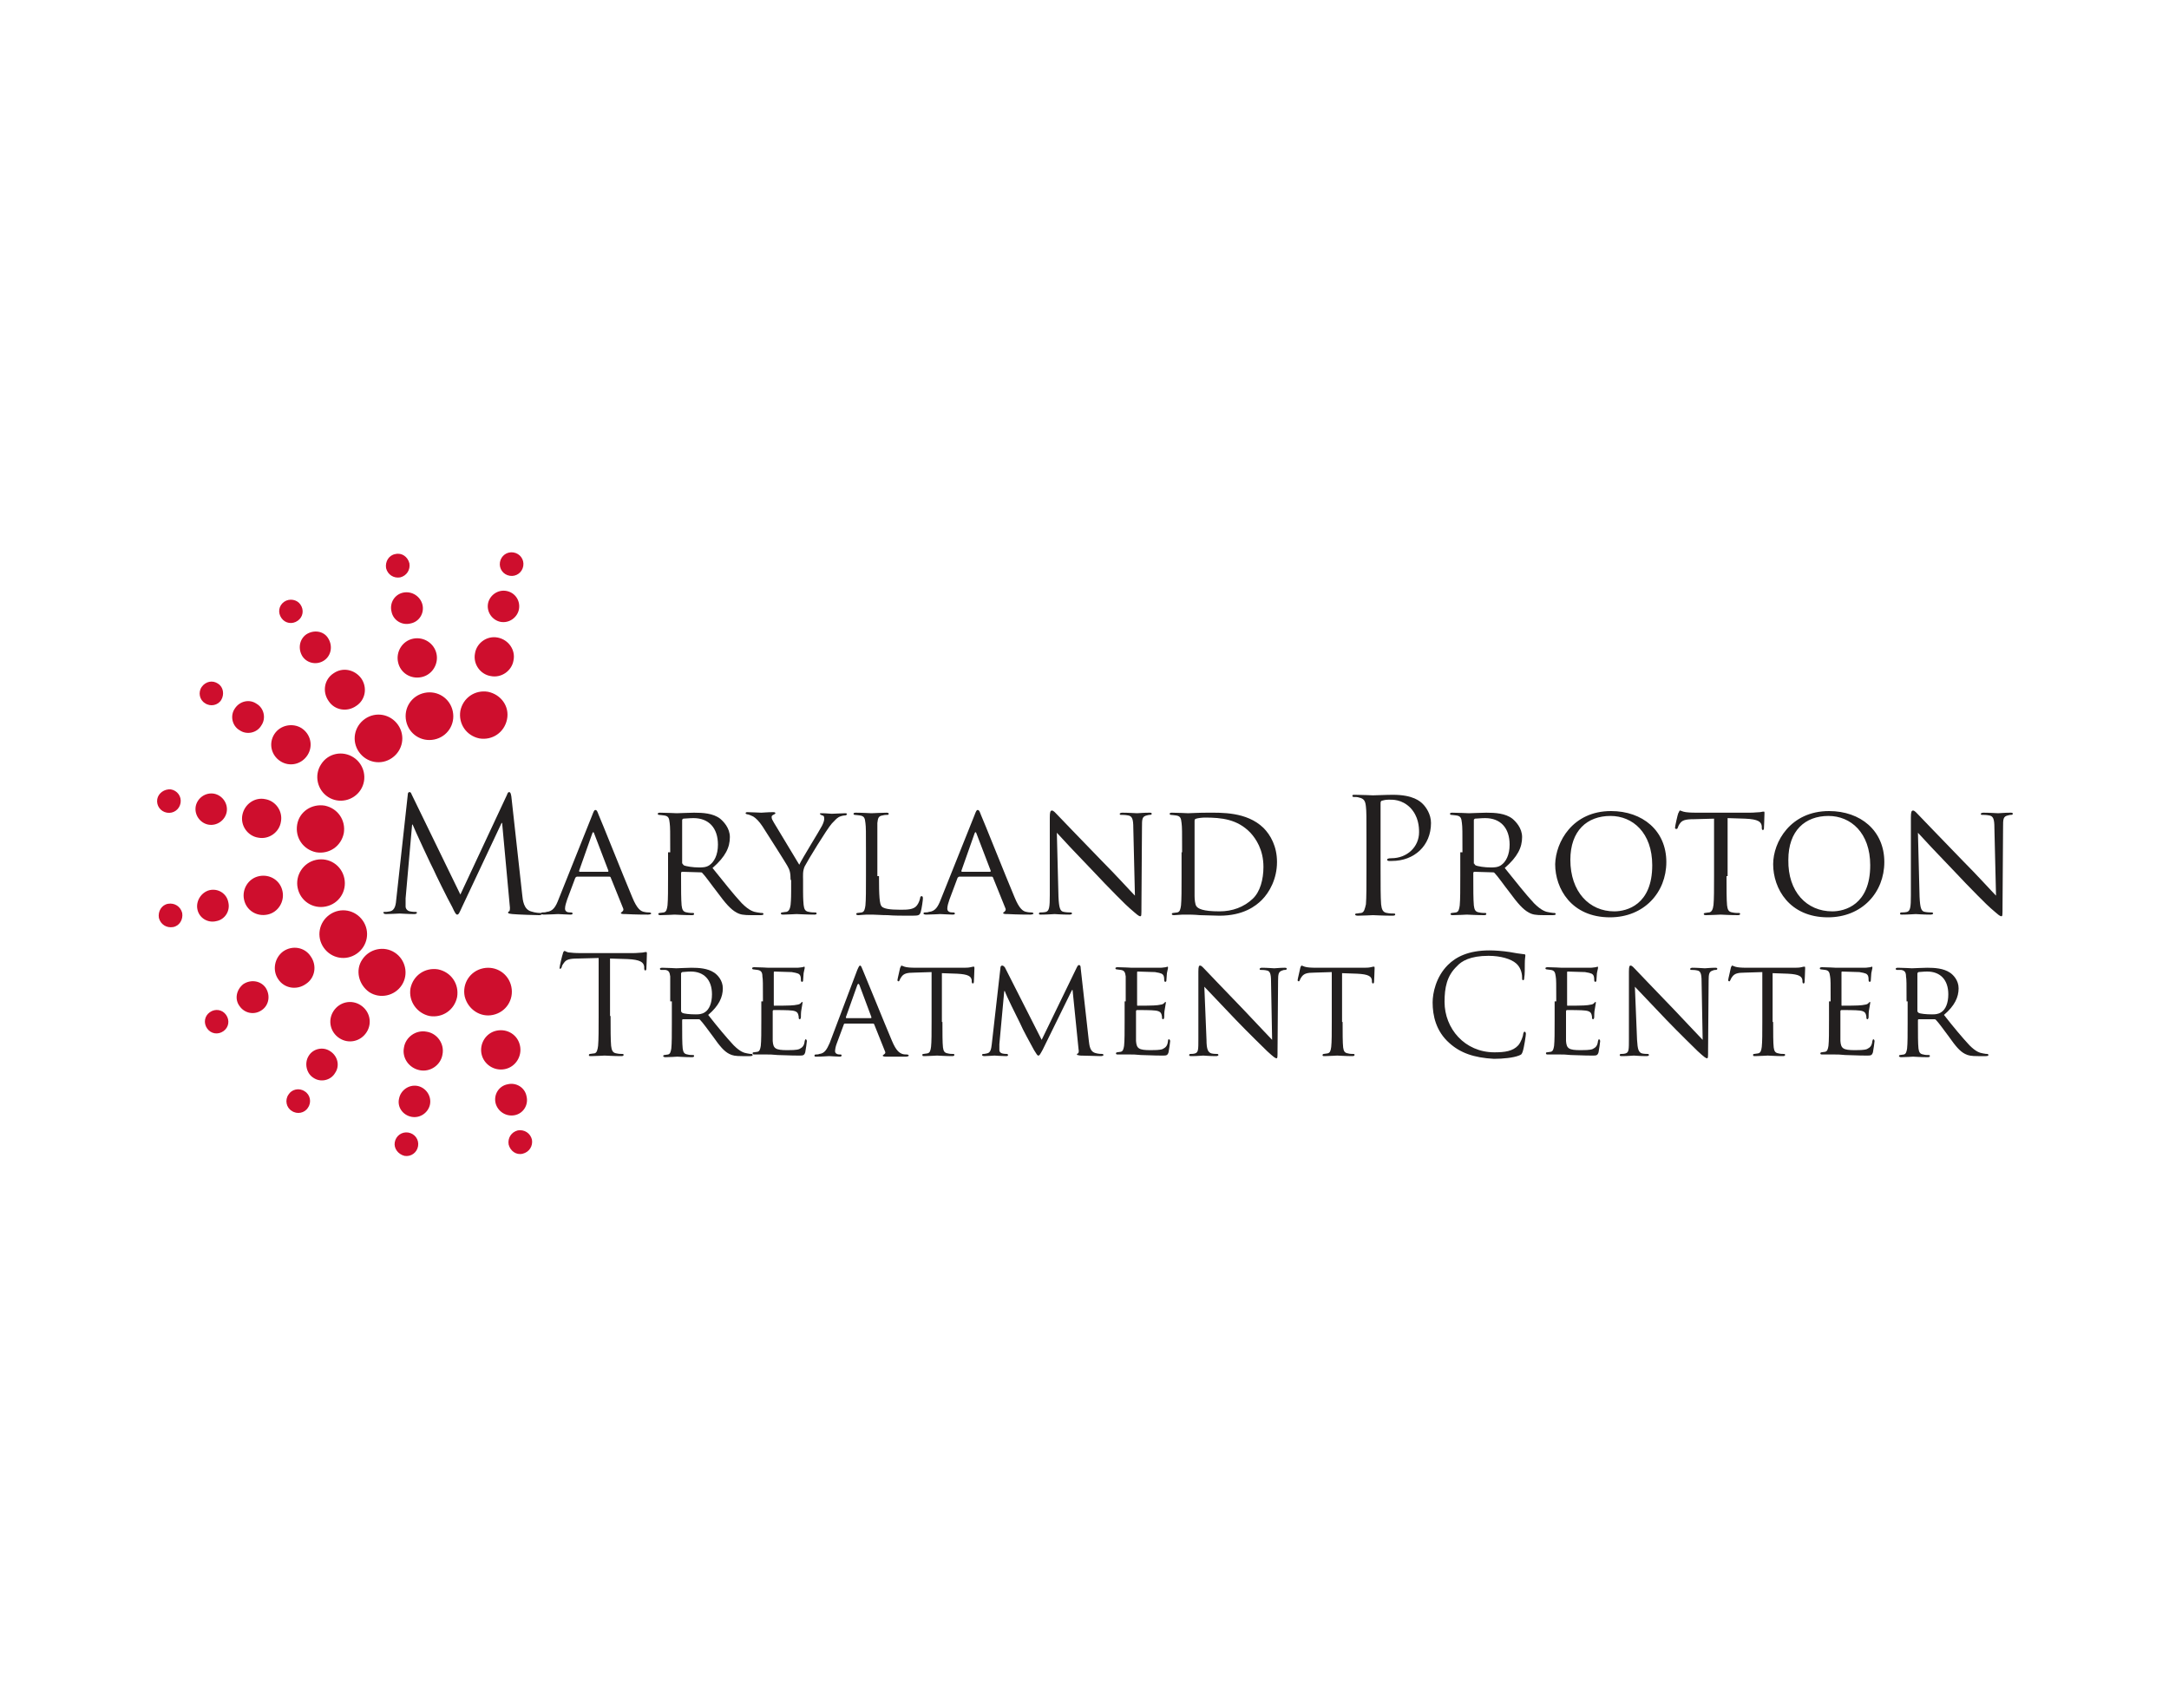 <?xml version="1.0" encoding="UTF-8"?> <!-- Generator: Adobe Illustrator 25.2.0, SVG Export Plug-In . SVG Version: 6.00 Build 0) --> <svg xmlns="http://www.w3.org/2000/svg" xmlns:xlink="http://www.w3.org/1999/xlink" version="1.1" id="Layer_1" x="0px" y="0px" viewBox="0 0 400 315" style="enable-background:new 0 0 400 315;" xml:space="preserve"> <style type="text/css"> .st0{fill:#CE0E2D;} .st1{fill:#221F1F;} </style> <g> <path class="st0" d="M93.8,211.1c-0.2-1.2,0.5-2.3,1.7-2.6c1.2-0.2,2.3,0.5,2.6,1.7c0.2,1.2-0.5,2.3-1.7,2.6 C95.2,213.1,94.1,212.3,93.8,211.1 M94.9,205.7c1.6-0.3,2.6-1.9,2.2-3.5c-0.3-1.6-1.9-2.6-3.5-2.2c-1.6,0.3-2.6,1.9-2.2,3.5 C91.8,205,93.3,206,94.9,205.7 M93.1,197.2c2-0.4,3.2-2.4,2.8-4.3c-0.4-2-2.3-3.2-4.3-2.8c-2,0.4-3.2,2.4-2.8,4.3 C89.2,196.3,91.1,197.6,93.1,197.2 M90.9,187.2c2.4-0.5,3.9-2.8,3.4-5.2c-0.5-2.4-2.8-3.9-5.2-3.4c-2.4,0.5-3.9,2.8-3.4,5.2 C86.3,186.2,88.6,187.7,90.9,187.2 M72.9,102.2c-1.2,0.2-1.9,1.4-1.7,2.6c0.3,1.2,1.4,1.9,2.6,1.7c1.2-0.3,1.9-1.4,1.7-2.6 C75.2,102.7,74.1,101.9,72.9,102.2 M74.4,109.3c-1.6,0.3-2.6,1.9-2.2,3.5c0.3,1.6,1.9,2.6,3.5,2.2c1.6-0.3,2.6-1.9,2.2-3.5 C77.5,110,76,109,74.4,109.3 M76.2,117.8c-2,0.4-3.2,2.4-2.8,4.3c0.4,2,2.3,3.2,4.3,2.8c2-0.4,3.2-2.4,2.8-4.3 C80.1,118.7,78.2,117.4,76.2,117.8 M78.3,127.8c-2.4,0.5-3.9,2.8-3.4,5.2c0.5,2.4,2.8,3.9,5.2,3.4c2.4-0.5,3.9-2.8,3.4-5.2 C83,128.8,80.7,127.3,78.3,127.8 M29.3,169.3c0.3,1.2,1.4,1.9,2.6,1.7c1.2-0.2,1.9-1.4,1.7-2.6c-0.3-1.2-1.4-1.9-2.6-1.7 C29.8,166.9,29.1,168.1,29.3,169.3 M36.4,167.7c0.3,1.6,1.9,2.6,3.5,2.2c1.6-0.3,2.6-1.9,2.2-3.5c-0.3-1.6-1.9-2.6-3.5-2.2 C37.1,164.6,36.1,166.2,36.4,167.7 M45,165.9c0.4,2,2.3,3.2,4.3,2.8c2-0.4,3.2-2.4,2.8-4.3c-0.4-2-2.3-3.2-4.3-2.8 C45.8,162,44.6,164,45,165.9 M54.9,163.8c0.5,2.4,2.8,3.9,5.2,3.4c2.4-0.5,3.9-2.8,3.4-5.2c-0.5-2.4-2.8-3.9-5.2-3.4 C55.9,159.1,54.4,161.5,54.9,163.8 M53.8,204.9c1,0.7,2.4,0.4,3-0.6c0.7-1,0.4-2.4-0.6-3c-1-0.7-2.4-0.4-3,0.6 C52.5,202.9,52.8,204.3,53.8,204.9 M57.8,198.8c1.3,0.9,3.2,0.5,4-0.9c0.9-1.3,0.5-3.1-0.9-4c-1.3-0.9-3.2-0.5-4,0.9 C56.1,196.1,56.5,198,57.8,198.8 M62.6,191.5c1.7,1.1,3.9,0.6,5-1.1c1.1-1.7,0.6-3.9-1.1-5c-1.7-1.1-3.9-0.6-5,1.1 C60.4,188.2,60.9,190.4,62.6,191.5 M68.1,183c2,1.3,4.7,0.7,6-1.3c1.3-2,0.7-4.7-1.3-6c-2-1.3-4.7-0.7-6,1.3 C65.5,178.9,66.1,181.6,68.1,183 M37.2,126.7c-0.7,1-0.4,2.4,0.6,3c1,0.7,2.4,0.4,3-0.6s0.4-2.4-0.6-3 C39.2,125.4,37.9,125.7,37.2,126.7 M43.3,130.7c-0.9,1.3-0.5,3.2,0.9,4c1.3,0.9,3.2,0.5,4-0.9c0.9-1.3,0.5-3.2-0.9-4 C46,128.9,44.2,129.3,43.3,130.7 M50.6,135.4c-1.1,1.7-0.6,3.9,1.1,5c1.7,1.1,3.9,0.6,5-1.1c1.1-1.7,0.6-3.9-1.1-5 C54,133.3,51.7,133.7,50.6,135.4 M59.2,141c-1.3,2-0.7,4.7,1.3,6c2,1.3,4.7,0.7,6-1.3c1.3-2,0.7-4.7-1.3-6 C63.2,138.4,60.5,138.9,59.2,141 M52.4,111c-1,0.7-1.2,2-0.5,3c0.7,1,2,1.2,3,0.5c1-0.7,1.2-2,0.5-3 C54.8,110.6,53.4,110.3,52.4,111 M56.5,117c-1.3,0.9-1.6,2.7-0.7,4.1c0.9,1.3,2.7,1.6,4,0.7c1.3-0.9,1.6-2.7,0.7-4.1 C59.7,116.4,57.9,116.1,56.5,117 M61.5,124.2c-1.7,1.1-2.1,3.4-0.9,5.1c1.1,1.7,3.4,2.1,5.1,0.9c1.7-1.1,2.1-3.4,0.9-5.1 C65.4,123.5,63.2,123,61.5,124.2 M67.3,132.6c-2,1.4-2.5,4.1-1.1,6.1c1.4,2,4.1,2.5,6.1,1.1c2-1.4,2.5-4.1,1.1-6.1 C72,131.7,69.3,131.2,67.3,132.6 M38.2,189.7c0.7,1,2,1.2,3,0.5c1-0.7,1.2-2,0.5-3c-0.7-1-2-1.2-3-0.5S37.5,188.7,38.2,189.7 M44.2,185.6c0.9,1.3,2.7,1.7,4.1,0.7c1.3-0.9,1.6-2.7,0.7-4.1c-0.9-1.3-2.7-1.6-4.1-0.7C43.6,182.5,43.2,184.3,44.2,185.6 M51.3,180.6c1.1,1.7,3.4,2.1,5.1,0.9c1.7-1.1,2.1-3.4,0.9-5.1c-1.1-1.7-3.4-2.1-5.1-0.9C50.6,176.7,50.2,179,51.3,180.6 M59.7,174.8c1.4,2,4.1,2.5,6.1,1.1c2-1.4,2.5-4.1,1.1-6.1c-1.4-2-4.1-2.5-6.1-1.1C58.8,170.1,58.3,172.8,59.7,174.8 M74.6,213.2 c1.2,0.2,2.3-0.6,2.5-1.8c0.2-1.2-0.6-2.3-1.8-2.5c-1.2-0.2-2.3,0.6-2.5,1.8C72.6,211.8,73.4,212.9,74.6,213.2 M75.9,206 c1.6,0.3,3.1-0.8,3.4-2.3c0.3-1.6-0.8-3.1-2.3-3.4c-1.6-0.3-3.1,0.8-3.4,2.3C73.2,204.2,74.3,205.7,75.9,206 M77.4,197.4 c2,0.4,3.9-1,4.2-2.9c0.4-2-1-3.9-2.9-4.2c-2-0.4-3.9,1-4.2,2.9C74.1,195.1,75.4,197,77.4,197.4 M79.2,187.4 c2.4,0.4,4.6-1.1,5.1-3.5c0.4-2.4-1.1-4.6-3.5-5.1c-2.4-0.4-4.6,1.1-5.1,3.5C75.3,184.7,76.9,186.9,79.2,187.4 M94.7,101.9 c-1.2-0.2-2.3,0.6-2.5,1.8c-0.2,1.2,0.6,2.3,1.8,2.5c1.2,0.2,2.3-0.6,2.5-1.8C96.7,103.2,95.9,102.1,94.7,101.9 M93.4,109 c-1.6-0.3-3.1,0.8-3.4,2.3c-0.3,1.6,0.8,3.1,2.3,3.4c1.6,0.3,3.1-0.8,3.4-2.3C96,110.8,95,109.3,93.4,109 M91.8,117.6 c-2-0.4-3.9,1-4.2,2.9c-0.4,2,1,3.9,2.9,4.2c2,0.4,3.9-1,4.2-2.9C95.1,119.9,93.8,118,91.8,117.6 M90,127.6 c-2.4-0.4-4.6,1.1-5.1,3.5c-0.4,2.4,1.1,4.6,3.5,5.1c2.4,0.4,4.6-1.1,5.1-3.5C94,130.3,92.4,128.1,90,127.6 M29,147.4 c-0.2,1.2,0.6,2.3,1.8,2.5c1.2,0.2,2.3-0.6,2.5-1.8c0.2-1.2-0.6-2.3-1.8-2.5C30.3,145.5,29.2,146.3,29,147.4 M36.1,148.7 c-0.3,1.6,0.8,3.1,2.3,3.4c1.6,0.3,3.1-0.8,3.4-2.3c0.3-1.6-0.8-3.1-2.3-3.4C37.9,146.1,36.4,147.2,36.1,148.7 M44.7,150.3 c-0.4,2,1,3.9,2.9,4.2c2,0.4,3.9-1,4.2-2.9c0.4-2-1-3.9-2.9-4.2C47,147,45.1,148.3,44.7,150.3 M54.8,152.1 c-0.4,2.4,1.1,4.6,3.5,5.1c2.4,0.4,4.6-1.1,5.1-3.5c0.4-2.4-1.1-4.6-3.5-5.1C57.5,148.2,55.2,149.7,54.8,152.1"></path> <path class="st1" d="M96.3,165c0.1,1.1,0.3,2.7,1.6,3.1c0.9,0.3,1.6,0.3,1.9,0.3c0.1,0,0.2,0,0.2,0.1c0,0.2-0.3,0.3-0.6,0.3 c-0.6,0-3.8-0.1-4.9-0.2c-0.7-0.1-0.8-0.1-0.8-0.3c0-0.1,0.1-0.2,0.2-0.2c0.1,0,0.2-0.5,0.1-1.1l-1.4-15.2h-0.1l-7.2,15.3 c-0.6,1.3-0.7,1.6-1,1.6c-0.2,0-0.4-0.3-0.9-1.4c-0.8-1.4-3.3-6.5-3.4-6.8c-0.3-0.5-3.6-7.6-3.9-8.4h-0.1l-1.2,13.6 c0,0.5,0,1,0,1.5c0,0.4,0.3,0.8,0.8,0.9c0.5,0.1,0.9,0.1,1.1,0.1c0.1,0,0.2,0.1,0.2,0.1c0,0.2-0.2,0.3-0.5,0.3 c-1.1,0-2.5-0.1-2.7-0.1c-0.3,0-1.7,0.1-2.5,0.1c-0.3,0-0.5-0.1-0.5-0.3c0-0.1,0.1-0.1,0.3-0.1c0.2,0,0.4,0,0.9-0.1 c1-0.2,1.1-1.3,1.2-2.4l2.1-19.1c0-0.3,0.1-0.5,0.3-0.5c0.2,0,0.3,0.1,0.4,0.4l9,18.5l8.6-18.4c0.1-0.3,0.2-0.5,0.4-0.5 c0.2,0,0.3,0.2,0.4,0.8L96.3,165z"></path> <path class="st1" d="M109.2,150.4c0.3-0.8,0.4-1,0.6-1c0.3,0,0.4,0.4,0.6,0.9c0.5,1.1,4.6,11.4,6.2,15.2c0.9,2.2,1.6,2.6,2.2,2.7 c0.4,0.1,0.8,0.1,1,0.1c0.1,0,0.3,0.1,0.3,0.2c0,0.1-0.3,0.2-0.6,0.2c-0.4,0-2.3,0-4.1-0.1c-0.5,0-0.9,0-0.9-0.2 c0-0.1,0.1-0.1,0.2-0.2c0.1-0.1,0.4-0.3,0.2-0.7l-2.3-5.7c-0.1-0.1-0.1-0.1-0.2-0.1h-6c-0.1,0-0.2,0.1-0.3,0.2l-1.5,4 c-0.2,0.6-0.4,1.2-0.4,1.7c0,0.5,0.4,0.7,0.9,0.7h0.2c0.2,0,0.3,0.1,0.3,0.2c0,0.1-0.1,0.2-0.4,0.2c-0.6,0-2-0.1-2.3-0.1 c-0.3,0-1.6,0.1-2.6,0.1c-0.3,0-0.5-0.1-0.5-0.2c0-0.1,0.1-0.2,0.2-0.2c0.2,0,0.6,0,0.8-0.1c1.2-0.1,1.7-1,2.2-2.3L109.2,150.4z M112.1,160.8c0.1,0,0.1-0.1,0.1-0.2l-2.6-6.8c-0.1-0.4-0.3-0.4-0.4,0l-2.4,6.8c0,0.1,0,0.2,0.1,0.2H112.1z"></path> <path class="st1" d="M123.6,157.2c0-3.9,0-4.6-0.1-5.4c-0.1-0.9-0.2-1.3-1.1-1.4c-0.2,0-0.6-0.1-0.9-0.1c-0.1,0-0.2-0.1-0.2-0.2 c0-0.1,0.1-0.2,0.4-0.2c1.2,0,2.9,0.1,3.1,0.1c0.3,0,2.4-0.1,3.2-0.1c1.6,0,3.5,0.1,4.8,1.1c0.6,0.5,1.8,1.7,1.8,3.4 c0,1.9-0.8,3.6-3.2,5.7c2.1,2.6,3.9,4.9,5.4,6.5c1.4,1.4,2.2,1.6,2.9,1.7c0.5,0.1,0.8,0.1,0.9,0.1c0.1,0,0.2,0.1,0.2,0.2 c0,0.1-0.1,0.2-0.6,0.2h-1.6c-1.5,0-2.1-0.1-2.8-0.5c-1.1-0.6-2.1-1.8-3.5-3.7c-1.1-1.4-2.2-3-2.8-3.6c-0.1-0.1-0.2-0.1-0.4-0.1 l-3.3-0.1c-0.1,0-0.2,0.1-0.2,0.2v0.6c0,2.4,0,4.3,0.1,5.4c0.1,0.7,0.2,1.2,1,1.3c0.4,0.1,0.9,0.1,1.1,0.1c0.2,0,0.2,0.1,0.2,0.2 c0,0.1-0.1,0.2-0.4,0.2c-1.4,0-3.1-0.1-3.2-0.1c0,0-1.8,0.1-2.6,0.1c-0.3,0-0.4-0.1-0.4-0.2c0-0.1,0.1-0.2,0.2-0.2 c0.2,0,0.6-0.1,0.8-0.1c0.5-0.1,0.6-0.6,0.7-1.3c0.1-1,0.1-3,0.1-5.4V157.2z M125.9,159.3c0,0.1,0.1,0.2,0.2,0.3 c0.4,0.2,1.7,0.4,2.8,0.4c0.6,0,1.3,0,1.9-0.4c0.9-0.6,1.6-1.9,1.6-3.8c0-3.1-1.7-4.9-4.5-4.9c-0.8,0-1.6,0.1-1.9,0.1 c-0.1,0.1-0.2,0.1-0.2,0.3V159.3z"></path> <path class="st1" d="M145.8,162.3c0-1.4-0.2-1.9-0.6-2.6c-0.2-0.4-3.7-5.9-4.6-7.3c-0.6-0.9-1.2-1.5-1.7-1.8 c-0.4-0.2-0.9-0.4-1.1-0.4c-0.1,0-0.3-0.1-0.3-0.2c0-0.1,0.1-0.2,0.3-0.2c0.5,0,2.4,0.1,2.6,0.1c0.2,0,1.2-0.1,2.2-0.1 c0.3,0,0.4,0.1,0.4,0.2c0,0.1-0.2,0.2-0.4,0.3c-0.2,0.1-0.3,0.2-0.3,0.4c0,0.4,0.2,0.6,0.4,1l4.7,7.8c0.5-1.1,3.8-6.4,4.2-7.2 c0.3-0.6,0.4-1,0.4-1.3c0-0.4-0.1-0.6-0.4-0.6c-0.2-0.1-0.4-0.2-0.4-0.3c0-0.1,0.1-0.1,0.4-0.1c0.7,0,1.6,0.1,1.8,0.1 c0.2,0,2-0.1,2.5-0.1c0.2,0,0.3,0.1,0.3,0.1c0,0.1-0.1,0.3-0.3,0.3c-0.3,0-0.8,0.1-1.2,0.3c-0.5,0.3-0.7,0.6-1.3,1.2 c-0.9,1-4.5,6.9-5,7.9c-0.4,0.9-0.3,1.7-0.3,2.5v2.1c0,0.4,0,1.5,0.1,2.5c0.1,0.7,0.2,1.2,1,1.3c0.4,0.1,0.9,0.1,1.2,0.1 c0.1,0,0.2,0.1,0.2,0.2c0,0.1-0.1,0.2-0.4,0.2c-1.4,0-3.1-0.1-3.3-0.1c-0.1,0-1.8,0.1-2.5,0.1c-0.3,0-0.4-0.1-0.4-0.2 c0-0.1,0.1-0.2,0.2-0.2c0.2,0,0.5-0.1,0.8-0.1c0.5-0.1,0.7-0.6,0.8-1.3c0.1-1,0.1-2.1,0.1-2.5V162.3z"></path> <path class="st1" d="M162.1,161.6c0,3.7,0.1,5.2,0.5,5.6c0.4,0.4,1.4,0.6,3.4,0.6c1.3,0,2.5,0,3.1-0.8c0.3-0.4,0.5-0.9,0.6-1.4 c0-0.2,0.1-0.3,0.3-0.3c0.1,0,0.2,0.1,0.2,0.4s-0.2,1.8-0.4,2.5c-0.2,0.6-0.3,0.7-1.6,0.7c-1.9,0-3.3,0-4.5-0.1 c-1.2,0-2.1-0.1-2.8-0.1c-0.1,0-0.6,0-1.1,0c-0.5,0-1.1,0.1-1.5,0.1c-0.3,0-0.4-0.1-0.4-0.2c0-0.1,0.1-0.2,0.2-0.2 c0.2,0,0.6-0.1,0.8-0.1c0.5-0.1,0.6-0.6,0.7-1.3c0.1-1,0.1-3,0.1-5.4v-4.4c0-3.9,0-4.6-0.1-5.4c-0.1-0.9-0.2-1.3-1.1-1.4 c-0.2,0-0.6-0.1-0.9-0.1c-0.1,0-0.2-0.1-0.2-0.2c0-0.1,0.1-0.2,0.4-0.2c1.2,0,2.8,0.1,2.9,0.1c0.1,0,2.1-0.1,2.8-0.1 c0.3,0,0.4,0.1,0.4,0.2c0,0.1-0.1,0.2-0.2,0.2c-0.2,0-0.6,0-0.9,0.1c-0.8,0.1-0.9,0.5-1,1.4c0,0.8,0,1.5,0,5.4V161.6z"></path> <path class="st1" d="M179.7,150.4c0.3-0.8,0.4-1,0.6-1c0.3,0,0.4,0.4,0.6,0.9c0.5,1.1,4.6,11.4,6.2,15.2c0.9,2.2,1.6,2.6,2.2,2.7 c0.4,0.1,0.8,0.1,1,0.1c0.1,0,0.3,0.1,0.3,0.2c0,0.1-0.3,0.2-0.6,0.2c-0.4,0-2.3,0-4.1-0.1c-0.5,0-0.9,0-0.9-0.2 c0-0.1,0.1-0.1,0.2-0.2c0.1-0.1,0.4-0.3,0.2-0.7l-2.3-5.7c-0.1-0.1-0.1-0.1-0.2-0.1h-6c-0.1,0-0.2,0.1-0.3,0.2l-1.5,4 c-0.2,0.6-0.4,1.2-0.4,1.7c0,0.5,0.4,0.7,0.9,0.7h0.2c0.2,0,0.3,0.1,0.3,0.2c0,0.1-0.1,0.2-0.4,0.2c-0.6,0-2-0.1-2.3-0.1 c-0.3,0-1.6,0.1-2.6,0.1c-0.3,0-0.5-0.1-0.5-0.2c0-0.1,0.1-0.2,0.2-0.2c0.2,0,0.6,0,0.8-0.1c1.2-0.1,1.7-1,2.2-2.3L179.7,150.4z M182.6,160.8c0.1,0,0.1-0.1,0.1-0.2l-2.6-6.8c-0.1-0.4-0.3-0.4-0.4,0l-2.4,6.8c0,0.1,0,0.2,0.1,0.2H182.6z"></path> <path class="st1" d="M195.2,165.4c0.1,2.1,0.3,2.7,1,2.8c0.5,0.1,1.1,0.1,1.3,0.1c0.1,0,0.2,0.1,0.2,0.2c0,0.1-0.2,0.2-0.5,0.2 c-1.5,0-2.5-0.1-2.7-0.1c-0.2,0-1.3,0.1-2.5,0.1c-0.3,0-0.4,0-0.4-0.2c0-0.1,0.1-0.2,0.2-0.2c0.2,0,0.7,0,1.1-0.1 c0.6-0.2,0.7-0.9,0.7-3.1v-14.3c0-1,0.1-1.3,0.4-1.3c0.3,0,0.7,0.5,1,0.8c0.4,0.4,4.2,4.4,8.2,8.5c2.6,2.6,5.3,5.6,6.1,6.4 l-0.3-12.5c0-1.6-0.2-2.2-1-2.3c-0.5-0.1-1.1-0.1-1.3-0.1c-0.2,0-0.2-0.1-0.2-0.2c0-0.1,0.2-0.2,0.5-0.2c1.2,0,2.4,0.1,2.7,0.1 c0.3,0,1.1-0.1,2.2-0.1c0.3,0,0.5,0,0.5,0.2c0,0.1-0.1,0.2-0.3,0.2c-0.1,0-0.3,0-0.6,0.1c-0.9,0.2-0.9,0.7-0.9,2.2l-0.1,14.6 c0,1.6,0,1.8-0.2,1.8c-0.3,0-0.5-0.2-2-1.5c-0.3-0.2-4-3.9-6.7-6.8c-3-3.1-5.9-6.2-6.7-7.1L195.2,165.4z"></path> <path class="st1" d="M218,157.2c0-3.9,0-4.6-0.1-5.4c-0.1-0.9-0.2-1.3-1.1-1.4c-0.2,0-0.6-0.1-0.9-0.1c-0.1,0-0.2-0.1-0.2-0.2 c0-0.1,0.1-0.2,0.4-0.2c1.2,0,2.8,0.1,3,0.1c0.3,0,1.9-0.1,3.5-0.1c2.6,0,7.3-0.2,10.4,2.8c1.3,1.3,2.5,3.4,2.5,6.3 c0,3.1-1.4,5.6-2.8,7c-1.1,1.1-3.4,2.9-7.8,2.9c-1.1,0-2.5-0.1-3.6-0.1c-1.1-0.1-2-0.1-2.1-0.1c-0.1,0-0.5,0-1.1,0 c-0.5,0-1.1,0.1-1.6,0.1c-0.3,0-0.4-0.1-0.4-0.2c0-0.1,0.1-0.2,0.2-0.2c0.2,0,0.6-0.1,0.8-0.1c0.5-0.1,0.6-0.6,0.7-1.3 c0.1-1,0.1-3,0.1-5.4V157.2z M220.3,159.9c0,2.6,0,5,0,5.4c0,0.6,0.1,1.5,0.3,1.8c0.3,0.5,1.2,1,4.3,1c2.4,0,4.5-0.8,6.1-2.3 c1.4-1.3,2-3.6,2-5.9c0-3.2-1.4-5.2-2.4-6.3c-2.4-2.5-5.3-2.8-8.4-2.8c-0.5,0-1.3,0.1-1.6,0.2s-0.3,0.2-0.3,0.5V159.9z"></path> <path class="st1" d="M252,155.1c0-4.6,0-5.4-0.1-6.3c-0.1-1-0.3-1.5-1.3-1.7c-0.2-0.1-0.7-0.1-1-0.1c-0.1,0-0.2-0.1-0.2-0.2 c0-0.2,0.1-0.2,0.5-0.2c1.3,0,3.1,0.1,3.3,0.1c0.6,0,2.3-0.1,3.7-0.1c3.7,0,5,1.2,5.5,1.7c0.6,0.6,1.5,1.9,1.5,3.5 c0,4.2-3.1,7-7.2,7c-0.1,0-0.5,0-0.6,0c-0.1,0-0.3-0.1-0.3-0.2c0-0.2,0.2-0.3,0.8-0.3c2.9,0,5.1-2.1,5.1-4.8c0-1-0.1-2.9-1.6-4.5 c-1.6-1.6-3.3-1.5-4-1.5c-0.5,0-1,0.1-1.3,0.2c-0.2,0.1-0.2,0.3-0.2,0.6v12.1c0,2.8,0,5.1,0.1,6.4c0.1,0.9,0.3,1.5,1.1,1.6 c0.4,0.1,1.1,0.1,1.3,0.1c0.2,0,0.2,0.1,0.2,0.2c0,0.1-0.1,0.2-0.5,0.2c-1.6,0-3.5-0.1-3.6-0.1c-0.1,0-1.9,0.1-2.8,0.1 c-0.3,0-0.5-0.1-0.5-0.2c0-0.1,0.1-0.2,0.2-0.2c0.3,0,0.6-0.1,0.9-0.1c0.6-0.1,0.7-0.8,0.9-1.6c0.1-1.2,0.1-3.6,0.1-6.4V155.1z"></path> <path class="st1" d="M269.7,157.2c0-3.9,0-4.6-0.1-5.4c-0.1-0.9-0.2-1.3-1.1-1.4c-0.2,0-0.6-0.1-0.9-0.1c-0.1,0-0.2-0.1-0.2-0.2 c0-0.1,0.1-0.2,0.4-0.2c1.2,0,2.9,0.1,3.1,0.1c0.3,0,2.4-0.1,3.2-0.1c1.6,0,3.5,0.1,4.8,1.1c0.6,0.5,1.8,1.7,1.8,3.4 c0,1.9-0.8,3.6-3.2,5.7c2.1,2.6,3.9,4.9,5.4,6.5c1.4,1.4,2.2,1.6,2.9,1.7c0.5,0.1,0.8,0.1,0.9,0.1c0.1,0,0.2,0.1,0.2,0.2 c0,0.1-0.1,0.2-0.6,0.2h-1.6c-1.5,0-2.1-0.1-2.8-0.5c-1.1-0.6-2.1-1.8-3.5-3.7c-1.1-1.4-2.2-3-2.8-3.6c-0.1-0.1-0.2-0.1-0.4-0.1 l-3.3-0.1c-0.1,0-0.2,0.1-0.2,0.2v0.6c0,2.4,0,4.3,0.1,5.4c0.1,0.7,0.2,1.2,1,1.3c0.4,0.1,0.9,0.1,1.1,0.1c0.2,0,0.2,0.1,0.2,0.2 c0,0.1-0.1,0.2-0.4,0.2c-1.4,0-3.1-0.1-3.2-0.1c0,0-1.8,0.1-2.6,0.1c-0.3,0-0.4-0.1-0.4-0.2c0-0.1,0.1-0.2,0.2-0.2 c0.2,0,0.6-0.1,0.8-0.1c0.5-0.1,0.6-0.6,0.7-1.3c0.1-1,0.1-3,0.1-5.4V157.2z M271.9,159.3c0,0.1,0.1,0.2,0.2,0.3 c0.4,0.2,1.7,0.4,2.8,0.4c0.6,0,1.3,0,1.9-0.4c0.9-0.6,1.6-1.9,1.6-3.8c0-3.1-1.7-4.9-4.5-4.9c-0.8,0-1.6,0.1-1.9,0.1 c-0.1,0.1-0.2,0.1-0.2,0.3V159.3z"></path> <path class="st1" d="M297.1,149.6c5.8,0,10.2,3.6,10.2,9.4c0,5.6-4.1,10.2-10.4,10.2c-7.1,0-10.1-5.3-10.1-9.8 C286.9,155.3,290,149.6,297.1,149.6 M297.7,168.1c2.3,0,7-1.2,7-8.5c0-6-3.6-9.1-7.7-9.1c-4.3,0-7.4,2.7-7.4,8.1 C289.6,164.5,293.1,168.1,297.7,168.1"></path> <path class="st1" d="M318.4,161.6c0,2.4,0,4.4,0.1,5.4c0.1,0.7,0.2,1.2,1,1.3c0.4,0.1,0.9,0.1,1.2,0.1c0.2,0,0.2,0.1,0.2,0.2 c0,0.1-0.1,0.2-0.4,0.2c-1.4,0-3.1-0.1-3.2-0.1c-0.1,0-1.9,0.1-2.7,0.1c-0.3,0-0.4-0.1-0.4-0.2c0-0.1,0.1-0.2,0.2-0.2 c0.2,0,0.5-0.1,0.8-0.1c0.5-0.1,0.7-0.6,0.8-1.4c0.1-1,0.1-3,0.1-5.4v-10.5l-3.7,0.1c-1.6,0-2.2,0.2-2.6,0.8 c-0.3,0.4-0.3,0.6-0.4,0.8c-0.1,0.2-0.1,0.2-0.3,0.2c-0.1,0-0.2-0.1-0.2-0.2c0-0.3,0.5-2.5,0.6-2.7c0.1-0.1,0.2-0.5,0.3-0.5 c0.2,0,0.4,0.2,1.1,0.3c0.7,0.1,1.7,0.1,2,0.1h9.8c0.9,0,1.4-0.1,1.9-0.1c0.4-0.1,0.6-0.1,0.7-0.1c0.1,0,0.1,0.1,0.1,0.3 c0,0.8-0.1,2.6-0.1,2.8c0,0.2-0.1,0.3-0.2,0.3c-0.1,0-0.2-0.1-0.2-0.4l0-0.3c-0.1-0.8-0.6-1.3-3.1-1.4l-3.2-0.1V161.6z"></path> <path class="st1" d="M337.3,149.6c5.8,0,10.2,3.6,10.2,9.4c0,5.6-4.1,10.2-10.4,10.2c-7.1,0-10.1-5.3-10.1-9.8 C327,155.3,330.2,149.6,337.3,149.6 M337.9,168.1c2.3,0,7-1.2,7-8.5c0-6-3.6-9.1-7.7-9.1c-4.3,0-7.4,2.7-7.4,8.1 C329.7,164.5,333.2,168.1,337.9,168.1"></path> <path class="st1" d="M354,165.4c0.1,2.1,0.3,2.7,1,2.8c0.5,0.1,1.1,0.1,1.3,0.1c0.1,0,0.2,0.1,0.2,0.2c0,0.1-0.2,0.2-0.5,0.2 c-1.5,0-2.5-0.1-2.7-0.1c-0.2,0-1.3,0.1-2.5,0.1c-0.3,0-0.4,0-0.4-0.2c0-0.1,0.1-0.2,0.2-0.2c0.2,0,0.7,0,1.1-0.1 c0.6-0.2,0.7-0.9,0.7-3.1v-14.3c0-1,0.1-1.3,0.4-1.3c0.3,0,0.7,0.5,1,0.8c0.4,0.4,4.2,4.4,8.2,8.5c2.6,2.6,5.3,5.6,6.1,6.4 l-0.3-12.5c0-1.6-0.2-2.2-1-2.3c-0.5-0.1-1.1-0.1-1.3-0.1c-0.2,0-0.2-0.1-0.2-0.2c0-0.1,0.2-0.2,0.5-0.2c1.2,0,2.4,0.1,2.7,0.1 c0.3,0,1.1-0.1,2.2-0.1c0.3,0,0.5,0,0.5,0.2c0,0.1-0.1,0.2-0.3,0.2c-0.1,0-0.3,0-0.6,0.1c-0.9,0.2-0.9,0.7-0.9,2.2l-0.1,14.6 c0,1.6,0,1.8-0.2,1.8c-0.3,0-0.5-0.2-2-1.5c-0.3-0.2-4-3.9-6.7-6.8c-3-3.1-5.9-6.2-6.7-7.1L354,165.4z"></path> <path class="st1" d="M112.6,187.4c0,2.4,0,4.4,0.1,5.5c0.1,0.7,0.2,1.3,1,1.4c0.4,0.1,0.9,0.1,1.1,0.1c0.2,0,0.2,0.1,0.2,0.2 c0,0.1-0.1,0.2-0.4,0.2c-1.4,0-3-0.1-3.1-0.1c-0.1,0-1.7,0.1-2.5,0.1c-0.3,0-0.4,0-0.4-0.2c0-0.1,0.1-0.2,0.2-0.2 c0.2,0,0.5-0.1,0.8-0.1c0.5-0.1,0.6-0.7,0.7-1.4c0.1-1.1,0.1-3.1,0.1-5.5v-10.7l-3.8,0.1c-1.6,0-2.2,0.2-2.6,0.8 c-0.3,0.4-0.4,0.6-0.4,0.8c-0.1,0.2-0.2,0.3-0.3,0.3c-0.1,0-0.1-0.1-0.1-0.2c0-0.3,0.5-2.4,0.6-2.6c0-0.2,0.2-0.5,0.3-0.5 c0.2,0,0.4,0.3,1.1,0.3c0.7,0.1,1.7,0.1,2,0.1h9.5c0.8,0,1.4-0.1,1.8-0.1c0.4-0.1,0.6-0.1,0.7-0.1c0.1,0,0.1,0.2,0.1,0.3 c0,0.8-0.1,2.5-0.1,2.8c0,0.2-0.1,0.3-0.2,0.3c-0.1,0-0.2-0.1-0.2-0.4l0-0.3c-0.1-0.8-0.7-1.3-3.1-1.4l-3.2-0.1V187.4z"></path> <path class="st1" d="M123.6,184.7c0-3.4,0-4,0-4.6c-0.1-0.7-0.2-1.1-0.9-1.2c-0.2,0-0.6,0-0.8,0c-0.1,0-0.2-0.1-0.2-0.2 c0-0.1,0.1-0.2,0.4-0.2c1,0,2.5,0.1,2.6,0.1c0.2,0,2.1-0.1,2.8-0.1c1.4,0,3,0.1,4.2,0.9c0.6,0.4,1.6,1.4,1.6,2.9 c0,1.6-0.7,3.2-2.7,4.9c1.8,2.3,3.4,4.2,4.7,5.6c1.2,1.2,1.9,1.4,2.5,1.5c0.4,0.1,0.7,0.1,0.8,0.1c0.1,0,0.2,0.1,0.2,0.2 c0,0.1-0.1,0.2-0.5,0.2h-1.4c-1.3,0-1.8-0.1-2.4-0.4c-1-0.5-1.8-1.5-3-3.2c-0.9-1.2-1.9-2.6-2.4-3.1c-0.1-0.1-0.2-0.1-0.3-0.1 l-2.8,0c-0.1,0-0.2,0-0.2,0.2v0.5c0,2.1,0,3.8,0.1,4.7c0.1,0.6,0.2,1,0.9,1.1c0.3,0.1,0.8,0.1,1,0.1c0.2,0,0.2,0.1,0.2,0.2 c0,0.1-0.1,0.2-0.4,0.2c-1.2,0-2.6-0.1-2.7-0.1c0,0-1.5,0.1-2.2,0.1c-0.2,0-0.4-0.1-0.4-0.2c0-0.1,0.1-0.2,0.2-0.2 c0.2,0,0.5-0.1,0.7-0.1c0.4-0.1,0.5-0.5,0.6-1.1c0.1-0.9,0.1-2.6,0.1-4.7V184.7z M125.6,186.5c0,0.1,0.1,0.2,0.2,0.3 c0.3,0.2,1.5,0.3,2.5,0.3c0.5,0,1.1,0,1.7-0.4c0.8-0.5,1.3-1.7,1.3-3.3c0-2.7-1.5-4.2-3.9-4.2c-0.7,0-1.4,0.1-1.6,0.1 c-0.1,0.1-0.2,0.1-0.2,0.3V186.5z"></path> <path class="st1" d="M140.7,184.7c0-3.4,0-4-0.1-4.6c0-0.7-0.2-1.1-0.9-1.2c-0.2,0-0.6-0.1-0.8-0.1c-0.1,0-0.2-0.1-0.2-0.2 c0-0.1,0.1-0.2,0.4-0.2c1,0,2.5,0.1,2.6,0.1c0.2,0,4.8,0,5.3,0c0.4,0,0.8-0.1,1-0.1c0.1,0,0.2-0.1,0.3-0.1c0.1,0,0.1,0.1,0.1,0.2 c0,0.2-0.1,0.4-0.2,1c0,0.2-0.1,1.2-0.1,1.4c0,0.1-0.1,0.2-0.2,0.2c-0.1,0-0.2-0.1-0.2-0.3c0-0.2,0-0.5-0.1-0.8 c-0.2-0.4-0.4-0.5-1.6-0.7c-0.4,0-3-0.1-3.2-0.1c-0.1,0-0.1,0.1-0.1,0.2v5.9c0,0.2,0,0.2,0.1,0.2c0.3,0,3.2,0,3.7-0.1 c0.5-0.1,0.9-0.1,1.1-0.3c0.2-0.2,0.3-0.3,0.3-0.3c0.1,0,0.1,0,0.1,0.2c0,0.1-0.1,0.5-0.2,1.2c-0.1,0.4-0.1,1.2-0.1,1.4 c0,0.2-0.1,0.4-0.2,0.4c-0.1,0-0.2-0.1-0.2-0.2c0-0.2,0-0.4-0.1-0.7c-0.1-0.3-0.3-0.6-1.1-0.7c-0.6-0.1-3-0.1-3.4-0.1 c-0.1,0-0.2,0.1-0.2,0.2v1.8c0,0.7,0,3.3,0,3.7c0.1,1.4,0.5,1.7,2.7,1.7c0.6,0,1.7,0,2.2-0.2c0.6-0.3,0.9-0.6,1-1.5 c0.1-0.3,0.1-0.3,0.2-0.3c0.1,0,0.2,0.2,0.2,0.3c0,0.2-0.2,1.6-0.3,2.1c-0.2,0.6-0.4,0.6-1.2,0.6c-1.7,0-3-0.1-3.9-0.1 c-0.9-0.1-1.5-0.1-1.9-0.1c-0.1,0-0.5,0-1,0c-0.4,0-0.9,0-1.3,0c-0.2,0-0.4,0-0.4-0.2c0-0.1,0-0.2,0.2-0.2c0.2,0,0.5-0.1,0.7-0.1 c0.4-0.1,0.5-0.5,0.6-1.1c0.1-0.9,0.1-2.6,0.1-4.7V184.7z"></path> <path class="st1" d="M158.1,178.9c0.3-0.7,0.4-0.8,0.5-0.8c0.2,0,0.3,0.3,0.5,0.8c0.4,0.9,4,9.8,5.4,13.1c0.8,1.9,1.4,2.2,1.9,2.4 c0.3,0.1,0.7,0.1,0.9,0.1c0.1,0,0.3,0.1,0.3,0.2c0,0.1-0.3,0.2-0.5,0.2c-0.3,0-2,0-3.5,0c-0.4,0-0.8,0-0.8-0.2 c0-0.1,0.1-0.1,0.2-0.2c0.1-0.1,0.4-0.2,0.2-0.6l-2-5c-0.1-0.1-0.1-0.1-0.2-0.1h-5.2c-0.1,0-0.2,0.1-0.2,0.2l-1.3,3.5 c-0.2,0.5-0.3,1.1-0.3,1.4c0,0.4,0.4,0.6,0.8,0.6h0.2c0.2,0,0.2,0.1,0.2,0.2c0,0.1-0.1,0.2-0.3,0.2c-0.5,0-1.8-0.1-2-0.1 c-0.2,0-1.3,0.1-2.3,0.1c-0.3,0-0.4,0-0.4-0.2c0-0.1,0.1-0.2,0.2-0.2c0.2,0,0.5,0,0.7-0.1c1-0.1,1.4-0.9,1.9-2L158.1,178.9z M160.6,187.8c0.1,0,0.1-0.1,0.1-0.2l-2.2-5.9c-0.1-0.3-0.3-0.3-0.4,0l-2.1,5.9c0,0.1,0,0.2,0.1,0.2H160.6z"></path> <path class="st1" d="M173.8,188.5c0,2.1,0,3.8,0.1,4.7c0.1,0.6,0.2,1,0.9,1.1c0.3,0.1,0.8,0.1,1,0.1c0.2,0,0.2,0.1,0.2,0.2 c0,0.1-0.1,0.2-0.4,0.2c-1.2,0-2.6-0.1-2.8-0.1c-0.1,0-1.7,0.1-2.3,0.1c-0.3,0-0.4,0-0.4-0.2c0-0.1,0-0.2,0.2-0.2 c0.2,0,0.5-0.1,0.7-0.1c0.5-0.1,0.6-0.5,0.7-1.2c0.1-0.9,0.1-2.6,0.1-4.7v-9.1l-3.2,0.1c-1.4,0-1.9,0.2-2.3,0.7 c-0.3,0.4-0.3,0.5-0.4,0.7c-0.1,0.2-0.1,0.2-0.2,0.2c-0.1,0-0.2-0.1-0.2-0.2c0-0.2,0.5-2.2,0.5-2.3c0.1-0.1,0.2-0.4,0.2-0.4 c0.2,0,0.4,0.2,1,0.3c0.6,0.1,1.5,0.1,1.8,0.1h8.4c0.7,0,1.2,0,1.6-0.1c0.3-0.1,0.5-0.1,0.6-0.1c0.1,0,0.1,0.1,0.1,0.3 c0,0.7-0.1,2.2-0.1,2.5c0,0.2-0.1,0.3-0.2,0.3c-0.1,0-0.2-0.1-0.2-0.4l0-0.2c-0.1-0.7-0.6-1.1-2.7-1.2l-2.8-0.1V188.5z"></path> <path class="st1" d="M200.8,192c0.1,0.8,0.2,1.9,1.1,2.2c0.6,0.2,1.2,0.2,1.4,0.2c0.1,0,0.2,0.1,0.2,0.2c0,0.1-0.2,0.2-0.5,0.2 c-0.5,0-3-0.1-3.8-0.1c-0.5-0.1-0.6-0.1-0.6-0.2c0-0.1,0.1-0.2,0.2-0.2c0.1,0,0.2-0.4,0.1-0.8l-1.1-10.9h-0.1l-5.4,11 c-0.5,0.9-0.6,1.1-0.8,1.1c-0.2,0-0.3-0.2-0.8-1c-0.6-1.1-2.1-3.8-2.6-5c-0.7-1.4-2.5-5-2.8-5.9h-0.1l-0.9,9.8c0,0.3,0,0.7,0,1.1 c0,0.3,0.2,0.5,0.5,0.6c0.4,0.1,0.7,0.1,0.9,0.1c0.1,0,0.2,0.1,0.2,0.2c0,0.2-0.2,0.2-0.4,0.2c-0.8,0-1.9-0.1-2.1-0.1 c-0.2,0-1.3,0.1-1.9,0.1c-0.2,0-0.4-0.1-0.4-0.2c0-0.1,0.1-0.2,0.2-0.2c0.2,0,0.3,0,0.7-0.1c0.7-0.1,0.8-0.9,0.9-1.7l1.6-14.1 c0-0.2,0.1-0.4,0.3-0.4c0.2,0,0.3,0.1,0.5,0.3l6.8,13.4l6.5-13.4c0.1-0.2,0.2-0.4,0.4-0.4s0.3,0.2,0.3,0.6L200.8,192z"></path> <path class="st1" d="M207.6,184.7c0-3.4,0-4,0-4.6c-0.1-0.7-0.2-1.1-0.9-1.2c-0.2,0-0.6-0.1-0.8-0.1c-0.1,0-0.2-0.1-0.2-0.2 c0-0.1,0.1-0.2,0.4-0.2c1,0,2.5,0.1,2.6,0.1c0.2,0,4.8,0,5.3,0c0.4,0,0.8-0.1,1-0.1c0.1,0,0.2-0.1,0.3-0.1c0.1,0,0.1,0.1,0.1,0.2 c0,0.2-0.1,0.4-0.2,1c0,0.2-0.1,1.2-0.1,1.4c0,0.1-0.1,0.2-0.2,0.2c-0.1,0-0.2-0.1-0.2-0.3c0-0.2,0-0.5-0.1-0.8 c-0.2-0.4-0.4-0.5-1.6-0.7c-0.4,0-3-0.1-3.2-0.1c-0.1,0-0.1,0.1-0.1,0.2v5.9c0,0.2,0,0.2,0.1,0.2c0.3,0,3.2,0,3.7-0.1 c0.5-0.1,0.9-0.1,1.1-0.3c0.2-0.2,0.3-0.3,0.3-0.3c0.1,0,0.1,0,0.1,0.2c0,0.1-0.1,0.5-0.2,1.2c-0.1,0.4-0.1,1.2-0.1,1.4 c0,0.2-0.1,0.4-0.2,0.4c-0.1,0-0.2-0.1-0.2-0.2c0-0.2,0-0.4-0.1-0.7c-0.1-0.3-0.3-0.6-1.1-0.7c-0.6-0.1-3-0.1-3.4-0.1 c-0.1,0-0.2,0.1-0.2,0.2v1.8c0,0.7,0,3.3,0,3.7c0.1,1.4,0.5,1.7,2.7,1.7c0.6,0,1.7,0,2.2-0.2c0.6-0.3,0.9-0.6,1-1.5 c0-0.3,0.1-0.3,0.2-0.3c0.1,0,0.2,0.2,0.2,0.3c0,0.2-0.2,1.6-0.3,2.1c-0.2,0.6-0.4,0.6-1.2,0.6c-1.7,0-3-0.1-3.9-0.1 c-0.9-0.1-1.5-0.1-1.9-0.1c0,0-0.5,0-1,0c-0.4,0-0.9,0-1.3,0c-0.2,0-0.4,0-0.4-0.2c0-0.1,0.1-0.2,0.2-0.2c0.2,0,0.5-0.1,0.7-0.1 c0.4-0.1,0.5-0.5,0.6-1.1c0.1-0.9,0.1-2.6,0.1-4.7V184.7z"></path> <path class="st1" d="M222.5,191.8c0,1.8,0.3,2.3,0.9,2.5c0.4,0.1,0.9,0.1,1.1,0.1c0.1,0,0.2,0.1,0.2,0.2c0,0.1-0.2,0.2-0.4,0.2 c-1.3,0-2.2-0.1-2.4-0.1c-0.2,0-1.1,0.1-2.2,0.1c-0.2,0-0.4,0-0.4-0.2c0-0.1,0.1-0.2,0.2-0.2c0.2,0,0.6,0,0.9-0.1 c0.6-0.2,0.6-0.7,0.6-2.7v-12.4c0-0.9,0.1-1.1,0.3-1.1c0.3,0,0.6,0.4,0.9,0.7c0.4,0.4,3.6,3.8,7.1,7.4c2.2,2.3,4.6,4.9,5.3,5.6 l-0.2-10.8c0-1.4-0.2-1.9-0.8-2c-0.4-0.1-0.9-0.1-1.1-0.1c-0.2,0-0.2-0.1-0.2-0.2c0-0.1,0.2-0.2,0.4-0.2c1,0,2.1,0.1,2.3,0.1 c0.3,0,1-0.1,1.9-0.1c0.2,0,0.4,0,0.4,0.2c0,0.1-0.1,0.2-0.3,0.2c-0.1,0-0.3,0-0.5,0.1c-0.7,0.2-0.8,0.6-0.8,1.9l-0.1,12.7 c0,1.4,0,1.6-0.2,1.6c-0.2,0-0.5-0.2-1.7-1.3c-0.2-0.2-3.5-3.4-5.8-5.8c-2.6-2.7-5.1-5.4-5.8-6.1L222.5,191.8z"></path> <path class="st1" d="M247.6,188.5c0,2.1,0,3.8,0.1,4.7c0.1,0.6,0.2,1,0.9,1.1c0.3,0.1,0.8,0.1,1,0.1c0.2,0,0.2,0.1,0.2,0.2 c0,0.1-0.1,0.2-0.4,0.2c-1.2,0-2.6-0.1-2.8-0.1c-0.1,0-1.7,0.1-2.3,0.1c-0.3,0-0.4,0-0.4-0.2c0-0.1,0.1-0.2,0.2-0.2 c0.2,0,0.5-0.1,0.7-0.1c0.5-0.1,0.6-0.5,0.7-1.2c0.1-0.9,0.1-2.6,0.1-4.7v-9.1l-3.2,0.1c-1.4,0-1.9,0.2-2.3,0.7 c-0.3,0.4-0.3,0.5-0.4,0.7c-0.1,0.2-0.1,0.2-0.2,0.2c-0.1,0-0.2-0.1-0.2-0.2c0-0.2,0.5-2.2,0.5-2.3c0-0.1,0.2-0.4,0.2-0.4 c0.2,0,0.4,0.2,1,0.3c0.6,0.1,1.5,0.1,1.8,0.1h8.4c0.7,0,1.2,0,1.6-0.1c0.3-0.1,0.5-0.1,0.6-0.1c0.1,0,0.1,0.1,0.1,0.3 c0,0.7-0.1,2.2-0.1,2.5c0,0.2-0.1,0.3-0.2,0.3c-0.1,0-0.2-0.1-0.2-0.4l0-0.2c-0.1-0.7-0.6-1.1-2.7-1.2l-2.8-0.1V188.5z"></path> <path class="st1" d="M267.3,192.4c-2.5-2.2-3.1-5.1-3.1-7.5c0-1.7,0.6-4.7,2.8-6.9c1.5-1.5,3.8-2.7,7.7-2.7c1,0,2.4,0.1,3.7,0.3 c1,0.2,1.8,0.3,2.6,0.4c0.3,0,0.3,0.1,0.3,0.3c0,0.2-0.1,0.5-0.1,1.4c0,0.8,0,2.2-0.1,2.6c0,0.4-0.1,0.5-0.2,0.5 c-0.2,0-0.2-0.2-0.2-0.5c0-1-0.4-2-1.1-2.6c-0.9-0.8-2.8-1.4-5.1-1.4c-3.4,0-5,1-5.8,1.9c-1.9,1.8-2.3,4-2.3,6.6 c0,4.9,3.7,9.3,9.2,9.3c1.9,0,3.4-0.2,4.4-1.3c0.5-0.6,0.9-1.7,0.9-2.1c0.1-0.3,0.1-0.4,0.3-0.4c0.1,0,0.2,0.2,0.2,0.4 c0,0.2-0.3,2.4-0.6,3.3c-0.2,0.5-0.2,0.5-0.7,0.7c-1,0.4-2.9,0.6-4.6,0.6C271.8,195.1,269.3,194.2,267.3,192.4"></path> <path class="st1" d="M287,184.7c0-3.4,0-4-0.1-4.6c-0.1-0.7-0.2-1.1-0.9-1.2c-0.2,0-0.6-0.1-0.8-0.1c-0.1,0-0.2-0.1-0.2-0.2 c0-0.1,0.1-0.2,0.4-0.2c1,0,2.5,0.1,2.6,0.1c0.2,0,4.8,0,5.3,0c0.4,0,0.8-0.1,1-0.1c0.1,0,0.2-0.1,0.3-0.1c0.1,0,0.1,0.1,0.1,0.2 c0,0.2-0.1,0.4-0.2,1c0,0.2-0.1,1.2-0.1,1.4c0,0.1-0.1,0.2-0.2,0.2c-0.1,0-0.2-0.1-0.2-0.3c0-0.2,0-0.5-0.1-0.8 c-0.2-0.4-0.4-0.5-1.6-0.7c-0.4,0-3-0.1-3.2-0.1c-0.1,0-0.1,0.1-0.1,0.2v5.9c0,0.2,0,0.2,0.1,0.2c0.3,0,3.2,0,3.7-0.1 c0.5-0.1,0.9-0.1,1.1-0.3c0.2-0.2,0.3-0.3,0.3-0.3c0.1,0,0.1,0,0.1,0.2c0,0.1-0.1,0.5-0.2,1.2c-0.1,0.4-0.1,1.2-0.1,1.4 c0,0.2-0.1,0.4-0.2,0.4c-0.1,0-0.2-0.1-0.2-0.2c0-0.2,0-0.4-0.1-0.7c-0.1-0.3-0.3-0.6-1.1-0.7c-0.6-0.1-3-0.1-3.4-0.1 c-0.1,0-0.2,0.1-0.2,0.2v1.8c0,0.7,0,3.3,0,3.7c0.1,1.4,0.5,1.7,2.7,1.7c0.6,0,1.7,0,2.2-0.2c0.6-0.3,0.9-0.6,1-1.5 c0.1-0.3,0.1-0.3,0.2-0.3c0.1,0,0.2,0.2,0.2,0.3c0,0.2-0.2,1.6-0.3,2.1c-0.2,0.6-0.4,0.6-1.2,0.6c-1.7,0-3-0.1-3.9-0.1 c-0.9-0.1-1.5-0.1-1.9-0.1c-0.1,0-0.5,0-1,0c-0.4,0-0.9,0-1.3,0c-0.2,0-0.4,0-0.4-0.2c0-0.1,0-0.2,0.2-0.2c0.2,0,0.5-0.1,0.7-0.1 c0.4-0.1,0.5-0.5,0.6-1.1c0.1-0.9,0.1-2.6,0.1-4.7V184.7z"></path> <path class="st1" d="M301.9,191.8c0.1,1.8,0.3,2.3,0.9,2.5c0.4,0.1,0.9,0.1,1.1,0.1c0.1,0,0.2,0.1,0.2,0.2c0,0.1-0.2,0.2-0.4,0.2 c-1.3,0-2.2-0.1-2.4-0.1c-0.2,0-1.1,0.1-2.2,0.1c-0.2,0-0.4,0-0.4-0.2c0-0.1,0.1-0.2,0.2-0.2c0.2,0,0.6,0,0.9-0.1 c0.6-0.2,0.6-0.7,0.6-2.7v-12.4c0-0.9,0.1-1.1,0.3-1.1c0.3,0,0.6,0.4,0.9,0.7c0.4,0.4,3.6,3.8,7.1,7.4c2.2,2.3,4.6,4.9,5.3,5.6 l-0.2-10.8c0-1.4-0.2-1.9-0.8-2c-0.4-0.1-0.9-0.1-1.1-0.1c-0.2,0-0.2-0.1-0.2-0.2c0-0.1,0.2-0.2,0.4-0.2c1,0,2.1,0.1,2.3,0.1 c0.3,0,1-0.1,1.9-0.1c0.2,0,0.4,0,0.4,0.2c0,0.1-0.1,0.2-0.3,0.2c-0.1,0-0.3,0-0.5,0.1c-0.7,0.2-0.8,0.6-0.8,1.9l-0.1,12.7 c0,1.4,0,1.6-0.2,1.6c-0.2,0-0.5-0.2-1.7-1.3c-0.2-0.2-3.5-3.4-5.8-5.8c-2.6-2.7-5.1-5.4-5.8-6.1L301.9,191.8z"></path> <path class="st1" d="M327,188.5c0,2.1,0,3.8,0.1,4.7c0.1,0.6,0.2,1,0.9,1.1c0.3,0.1,0.8,0.1,1,0.1c0.2,0,0.2,0.1,0.2,0.2 c0,0.1-0.1,0.2-0.4,0.2c-1.2,0-2.6-0.1-2.8-0.1c-0.1,0-1.7,0.1-2.3,0.1c-0.3,0-0.4,0-0.4-0.2c0-0.1,0-0.2,0.2-0.2 c0.2,0,0.5-0.1,0.7-0.1c0.5-0.1,0.6-0.5,0.7-1.2c0.1-0.9,0.1-2.6,0.1-4.7v-9.1l-3.2,0.1c-1.4,0-1.9,0.2-2.3,0.7 c-0.3,0.4-0.3,0.5-0.4,0.7c-0.1,0.2-0.1,0.2-0.2,0.2c-0.1,0-0.2-0.1-0.2-0.2c0-0.2,0.5-2.2,0.5-2.3c0-0.1,0.2-0.4,0.2-0.4 c0.2,0,0.4,0.2,1,0.3c0.6,0.1,1.5,0.1,1.8,0.1h8.4c0.7,0,1.2,0,1.6-0.1c0.3-0.1,0.5-0.1,0.6-0.1c0.1,0,0.1,0.1,0.1,0.3 c0,0.7-0.1,2.2-0.1,2.5c0,0.2-0.1,0.3-0.2,0.3c-0.1,0-0.2-0.1-0.2-0.4l0-0.2c-0.1-0.7-0.6-1.1-2.7-1.2l-2.8-0.1V188.5z"></path> <path class="st1" d="M337.6,184.7c0-3.4,0-4-0.1-4.6c-0.1-0.7-0.2-1.1-0.9-1.2c-0.2,0-0.6-0.1-0.8-0.1c-0.1,0-0.2-0.1-0.2-0.2 c0-0.1,0.1-0.2,0.4-0.2c1,0,2.5,0.1,2.6,0.1c0.2,0,4.8,0,5.3,0c0.4,0,0.8-0.1,1-0.1c0.1,0,0.2-0.1,0.3-0.1c0.1,0,0.1,0.1,0.1,0.2 c0,0.2-0.1,0.4-0.2,1c0,0.2-0.1,1.2-0.1,1.4c0,0.1-0.1,0.2-0.2,0.2c-0.1,0-0.2-0.1-0.2-0.3c0-0.2,0-0.5-0.1-0.8 c-0.2-0.4-0.4-0.5-1.6-0.7c-0.4,0-3-0.1-3.2-0.1c-0.1,0-0.1,0.1-0.1,0.2v5.9c0,0.2,0,0.2,0.1,0.2c0.3,0,3.2,0,3.7-0.1 c0.5-0.1,0.9-0.1,1.1-0.3c0.2-0.2,0.3-0.3,0.3-0.3c0.1,0,0.1,0,0.1,0.2c0,0.1-0.1,0.5-0.2,1.2c-0.1,0.4-0.1,1.2-0.1,1.4 c0,0.2-0.1,0.4-0.2,0.4c-0.1,0-0.2-0.1-0.2-0.2c0-0.2,0-0.4-0.1-0.7c-0.1-0.3-0.3-0.6-1.1-0.7c-0.6-0.1-3-0.1-3.4-0.1 c-0.1,0-0.2,0.1-0.2,0.2v1.8c0,0.7,0,3.3,0,3.7c0.1,1.4,0.5,1.7,2.7,1.7c0.6,0,1.7,0,2.2-0.2c0.6-0.3,0.9-0.6,1-1.5 c0.1-0.3,0.1-0.3,0.2-0.3c0.1,0,0.2,0.2,0.2,0.3c0,0.2-0.2,1.6-0.3,2.1c-0.2,0.6-0.4,0.6-1.2,0.6c-1.7,0-3-0.1-3.9-0.1 c-0.9-0.1-1.5-0.1-1.9-0.1c0,0-0.5,0-1,0c-0.4,0-0.9,0-1.3,0c-0.2,0-0.4,0-0.4-0.2c0-0.1,0.1-0.2,0.2-0.2c0.2,0,0.5-0.1,0.7-0.1 c0.4-0.1,0.5-0.5,0.6-1.1c0.1-0.9,0.1-2.6,0.1-4.7V184.7z"></path> <path class="st1" d="M351.6,184.7c0-3.4,0-4-0.1-4.6c0-0.7-0.2-1.1-0.9-1.2c-0.2,0-0.6,0-0.8,0c-0.1,0-0.2-0.1-0.2-0.2 c0-0.1,0.1-0.2,0.4-0.2c1,0,2.5,0.1,2.6,0.1c0.2,0,2.1-0.1,2.8-0.1c1.4,0,3,0.1,4.2,0.9c0.6,0.4,1.6,1.4,1.6,2.9 c0,1.6-0.7,3.2-2.7,4.9c1.8,2.3,3.4,4.2,4.7,5.6c1.2,1.2,1.9,1.4,2.5,1.5c0.4,0.1,0.7,0.1,0.8,0.1c0.1,0,0.2,0.1,0.2,0.2 c0,0.1-0.1,0.2-0.5,0.2h-1.4c-1.3,0-1.8-0.1-2.4-0.4c-1-0.5-1.8-1.5-3-3.2c-0.9-1.2-1.9-2.6-2.4-3.1c-0.1-0.1-0.2-0.1-0.3-0.1 l-2.8,0c-0.1,0-0.2,0-0.2,0.2v0.5c0,2.1,0,3.8,0.1,4.7c0.1,0.6,0.2,1,0.9,1.1c0.3,0.1,0.8,0.1,1,0.1c0.2,0,0.2,0.1,0.2,0.2 c0,0.1-0.1,0.2-0.4,0.2c-1.2,0-2.6-0.1-2.7-0.1c0,0-1.5,0.1-2.2,0.1c-0.2,0-0.4-0.1-0.4-0.2c0-0.1,0.1-0.2,0.2-0.2 c0.2,0,0.5-0.1,0.7-0.1c0.4-0.1,0.5-0.5,0.6-1.1c0.1-0.9,0.1-2.6,0.1-4.7V184.7z M353.6,186.5c0,0.1,0.1,0.2,0.2,0.3 c0.3,0.2,1.5,0.3,2.5,0.3c0.5,0,1.1,0,1.7-0.4c0.8-0.5,1.3-1.7,1.3-3.3c0-2.7-1.5-4.2-3.9-4.2c-0.7,0-1.4,0.1-1.6,0.1 c-0.1,0.1-0.2,0.1-0.2,0.3V186.5z"></path> </g> </svg> 